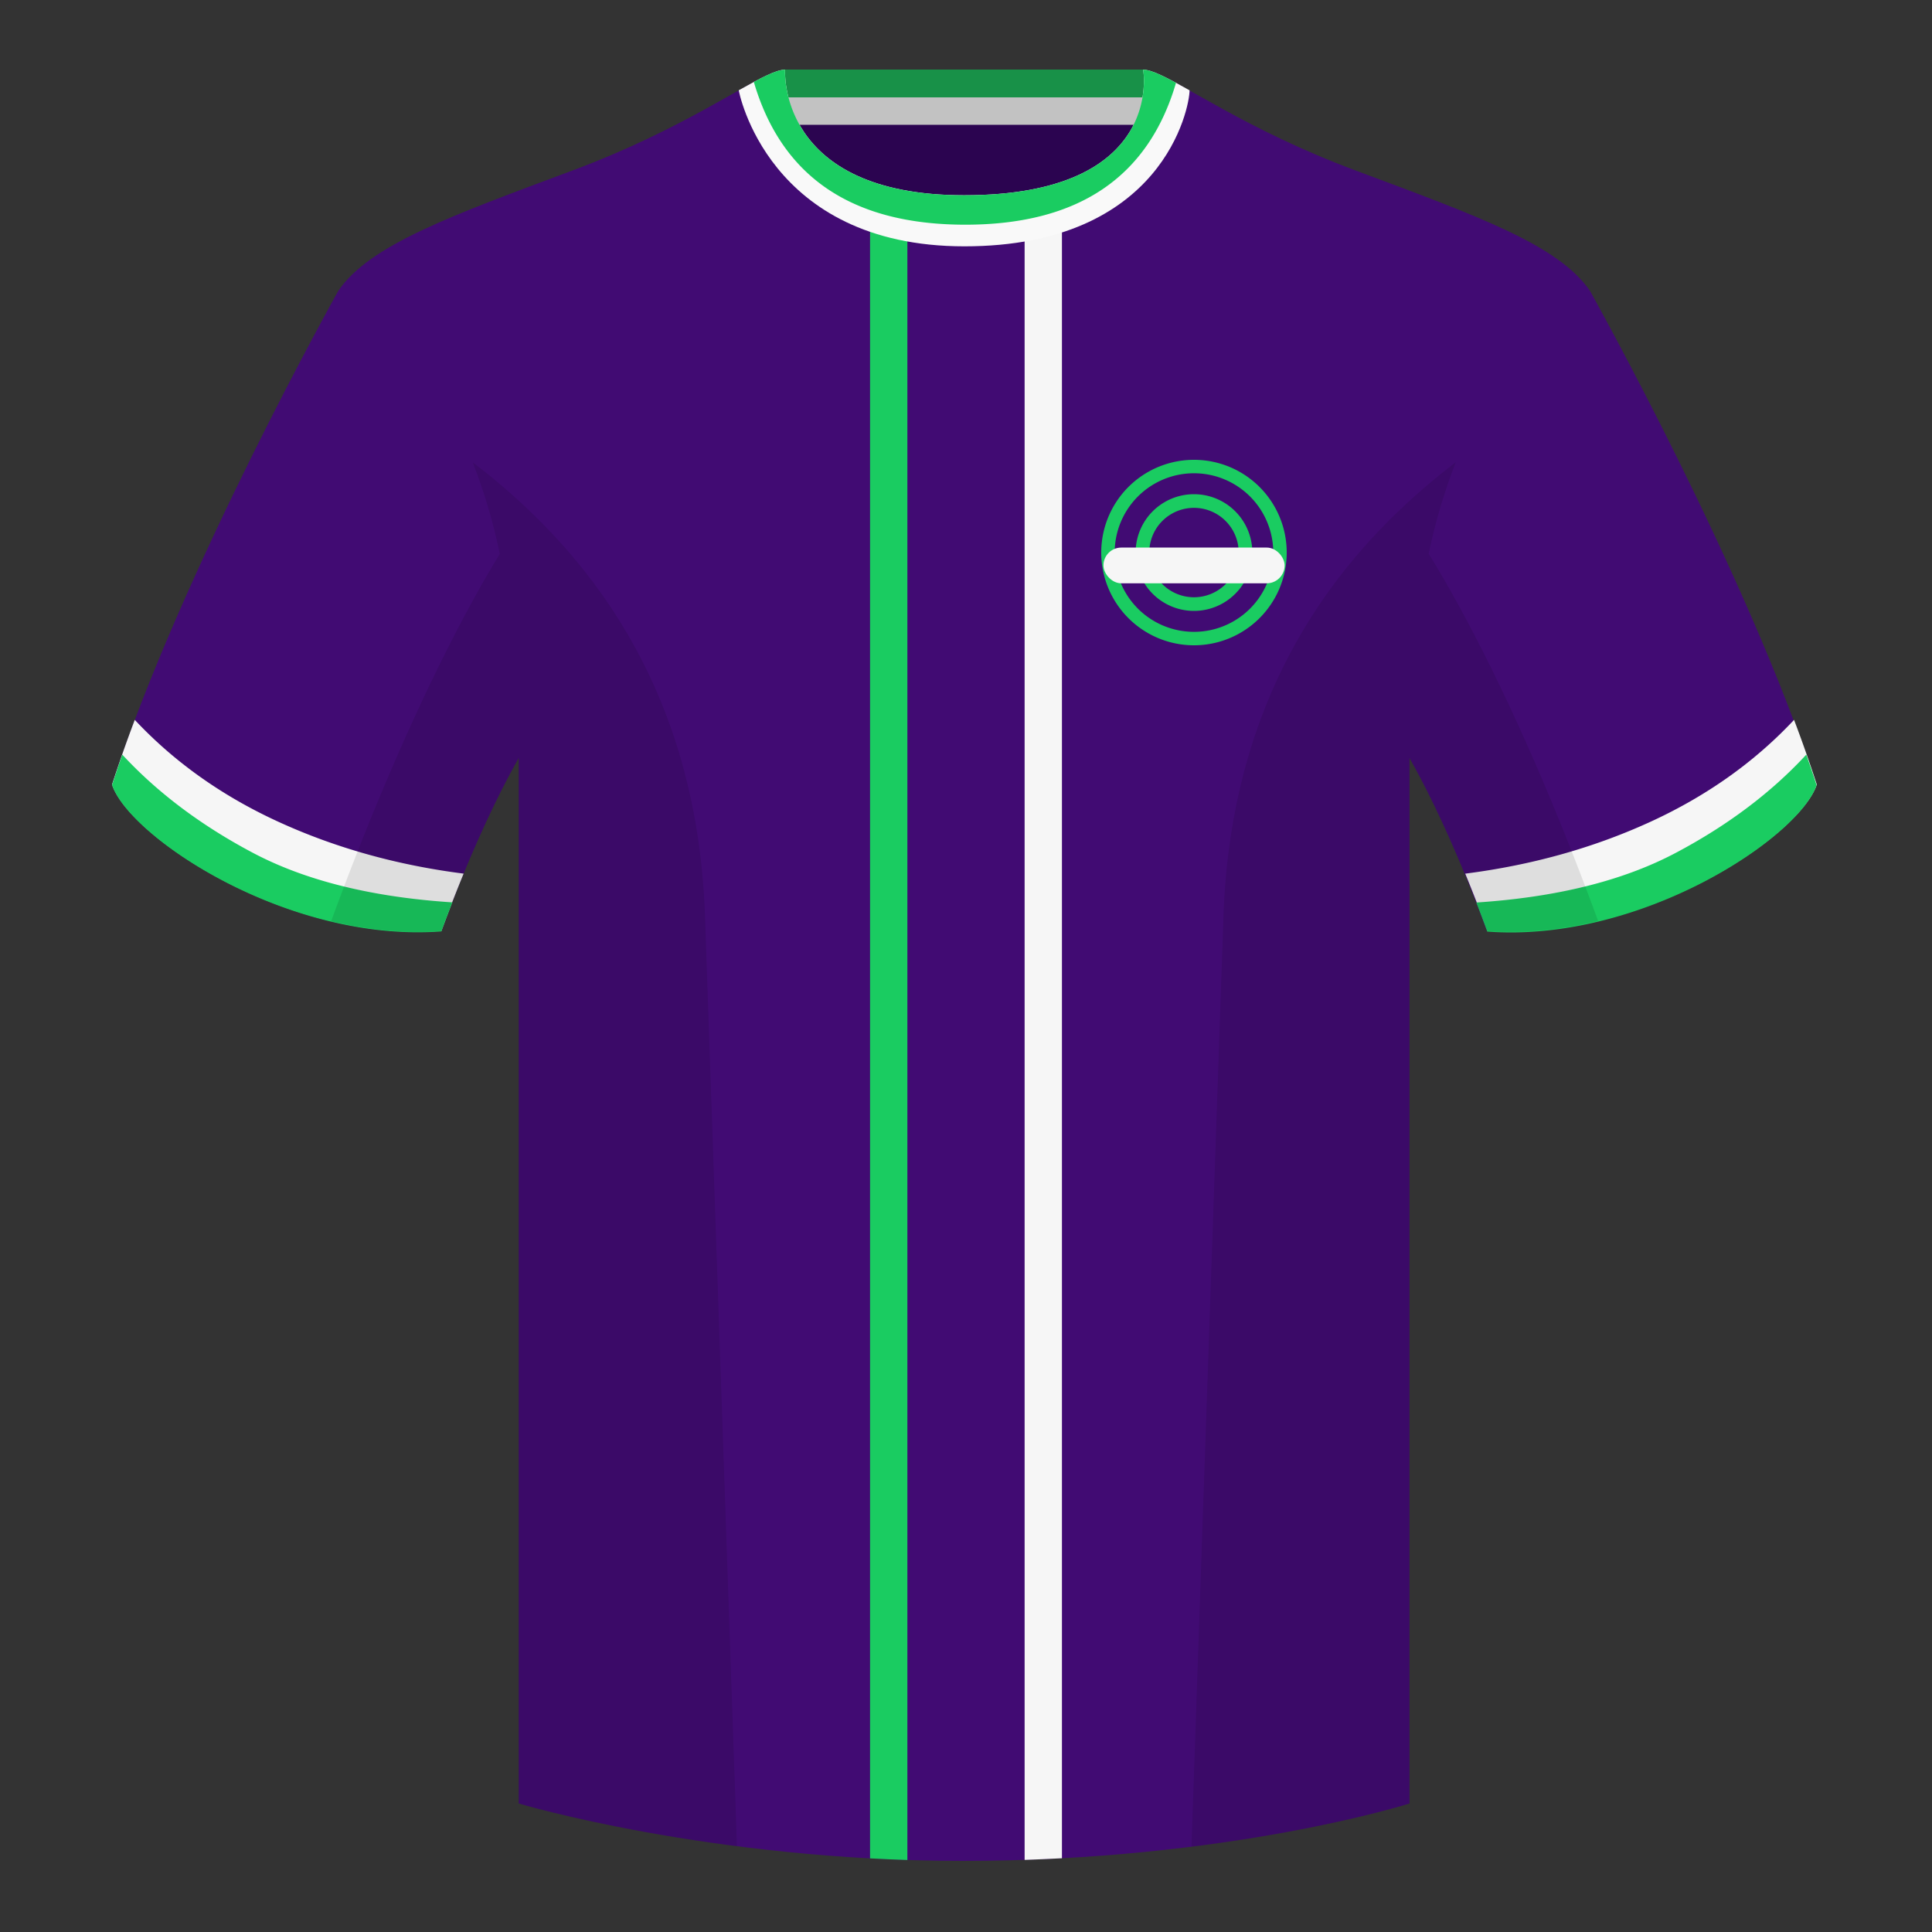 <svg xmlns="http://www.w3.org/2000/svg" width="500" height="500" fill="none" viewBox="0 0 500 500"><rect x="0" y="0" width="500" height="500" fill="#333333" stroke="none"/><g clip-path="url(#clip0_5839_4479)"><path fill="#2B0450" fill-rule="evenodd" d="M203 109.2h93.65V21.9H203v87.3Z" clip-rule="evenodd"/><path fill="#189148" fill-rule="evenodd" d="M202.87 31.2h93.45V18h-93.45v13.2Z" clip-rule="evenodd"/><path fill="#410B73" fill-rule="evenodd" d="M87.55 75.26S46.8 148.06 29 203.03c4.45 13.38 45.21 40.86 85.23 37.88 13.34-36.4 24.46-52 24.46-52s2.97-95.08-51.14-113.65M411.48 75.26s40.76 72.8 58.54 127.77c-4.44 13.38-45.2 40.86-85.23 37.88-13.34-36.4-24.46-52-24.46-52s-2.96-95.08 51.15-113.65" clip-rule="evenodd"/><path fill="#410B73" fill-rule="evenodd" d="M249.51 57.7c-50.08 0-47.8-39.46-48.74-39.13-7.51 2.61-24.13 14.93-52.44 25.49-31.87 11.89-52.62 19.32-60.78 31.2 11.12 8.92 46.7 28.97 46.7 120.34v271.14s49.65 14.86 114.88 14.86c68.93 0 115.65-14.86 115.65-14.86V195.62c0-91.38 35.58-111.43 46.7-120.35-8.16-11.88-28.91-19.31-60.79-31.2-28.35-10.58-44.98-22.92-52.47-25.5-.93-.33 4.17 39.15-48.7 39.15Z" clip-rule="evenodd"/><path fill="#1ACC61" d="M234.83 481.37V56.38c-3.6-.7-6.8-1.67-9.66-2.83v427.4c3.17.17 6.39.3 9.66.42Z"/><path fill="#F6F6F6" d="M265.17 56.34v425c3.28-.12 6.5-.26 9.66-.43V53.6a54.77 54.77 0 0 1-9.66 2.75Z"/><path fill="#F9F9F9" fill-rule="evenodd" d="M249.58 63.75c51.47 0 58.28-35.9 58.28-40.38-5.78-3.24-9.73-5.34-12.01-5.34 0 0 5.88 32.5-46.34 32.5-48.52 0-46.33-32.5-46.33-32.5-2.28 0-6.24 2.1-12 5.34 0 0 7.36 40.38 58.4 40.38" clip-rule="evenodd"/><path fill="#C2C2C2" fill-rule="evenodd" d="M202.87 32.3h93.45v-7.1h-93.45v7.1Z" clip-rule="evenodd"/><path fill="#F6F6F6" fill-rule="evenodd" d="M119.98 226.1c-1.85 4.5-3.77 9.43-5.75 14.81-40.02 2.98-80.79-24.5-85.23-37.88a375.65 375.65 0 0 1 5.88-16.73c10.27 10.96 22.74 19.8 37.42 26.49 14.66 6.69 30.55 11.12 47.68 13.3ZM379.2 226.1c17.14-2.19 33.03-6.62 47.69-13.31 14.67-6.7 27.14-15.53 37.41-26.49a375.9 375.9 0 0 1 5.89 16.73c-4.45 13.37-45.21 40.86-85.24 37.88a407.34 407.34 0 0 0-5.75-14.81Z" clip-rule="evenodd"/><path fill="#1ACC61" fill-rule="evenodd" d="M467.46 195.3c.94 2.67 1.83 5.3 2.67 7.9-4.45 13.38-45.21 40.86-85.23 37.89a434.6 434.6 0 0 0-2.84-7.52c20.8-1.36 38-5.64 51.6-12.84 13.42-7.1 24.7-15.58 33.8-25.43ZM31.65 195.3c9.1 9.83 20.37 18.3 33.78 25.4 13.6 7.2 30.82 11.48 51.64 12.83-.93 2.4-1.88 4.9-2.84 7.52-40.02 2.97-80.79-24.51-85.23-37.89.84-2.58 1.72-5.2 2.65-7.86ZM195.09 21.2c3.69-1.97 6.37-3.17 8.09-3.17 0 0-2.19 32.5 46.33 32.5 52.22 0 46.34-32.5 46.34-32.5 1.78 0 4.6 1.29 8.5 3.4-7.17 24.48-25.35 36.72-54.52 36.72-29.27 0-47.51-12.31-54.74-36.94Z" clip-rule="evenodd"/><path fill="#000" fill-opacity=".1" fill-rule="evenodd" d="M413.58 238.32a93.79 93.79 0 0 1-28.8 2.6c-8.2-22.37-15.55-36.89-20-44.75v270.57s-21.1 6.71-55.87 11.12c-.18-.03-.37-.04-.55-.06l8.28-240.71c2.06-59.75 31.09-95.29 60.1-117.44a148.6 148.6 0 0 0-7 23.67c7.35 11.85 24.44 42.07 43.83 94.96l.01.04ZM190.72 477.8c-34.25-4.4-56.48-11.06-56.48-11.06V196.18c-4.46 7.87-11.81 22.38-20 44.75-9.64.71-19.32-.34-28.52-2.53l.02-.1c19.38-52.84 36.3-83.06 43.61-94.94a148.72 148.72 0 0 0-7-23.7c29 22.15 58.04 57.69 60.1 117.44l8.27 240.7Z" clip-rule="evenodd"/><path fill="#1ACC61" fill-rule="evenodd" d="M333 143a24 24 0 1 1-48 0 24 24 0 0 1 48 0Zm-3.48 0a20.52 20.52 0 1 1-41.04 0 20.52 20.52 0 0 1 41.04 0Z" clip-rule="evenodd"/><path fill="#1ACC61" fill-rule="evenodd" d="M324.1 143a15.1 15.1 0 1 1-30.2 0 15.1 15.1 0 0 1 30.2 0Zm-3.53 0a11.57 11.57 0 1 1-23.14 0 11.57 11.57 0 0 1 23.14 0Z" clip-rule="evenodd"/><rect width="46.89" height="9.25" x="285.57" y="141.71" fill="#F6F6F6" rx="4.63"/></g><defs><clipPath id="clip0_5839_4479"><path fill="#fff" d="M0 0h500v500H0z"/></clipPath></defs></svg>